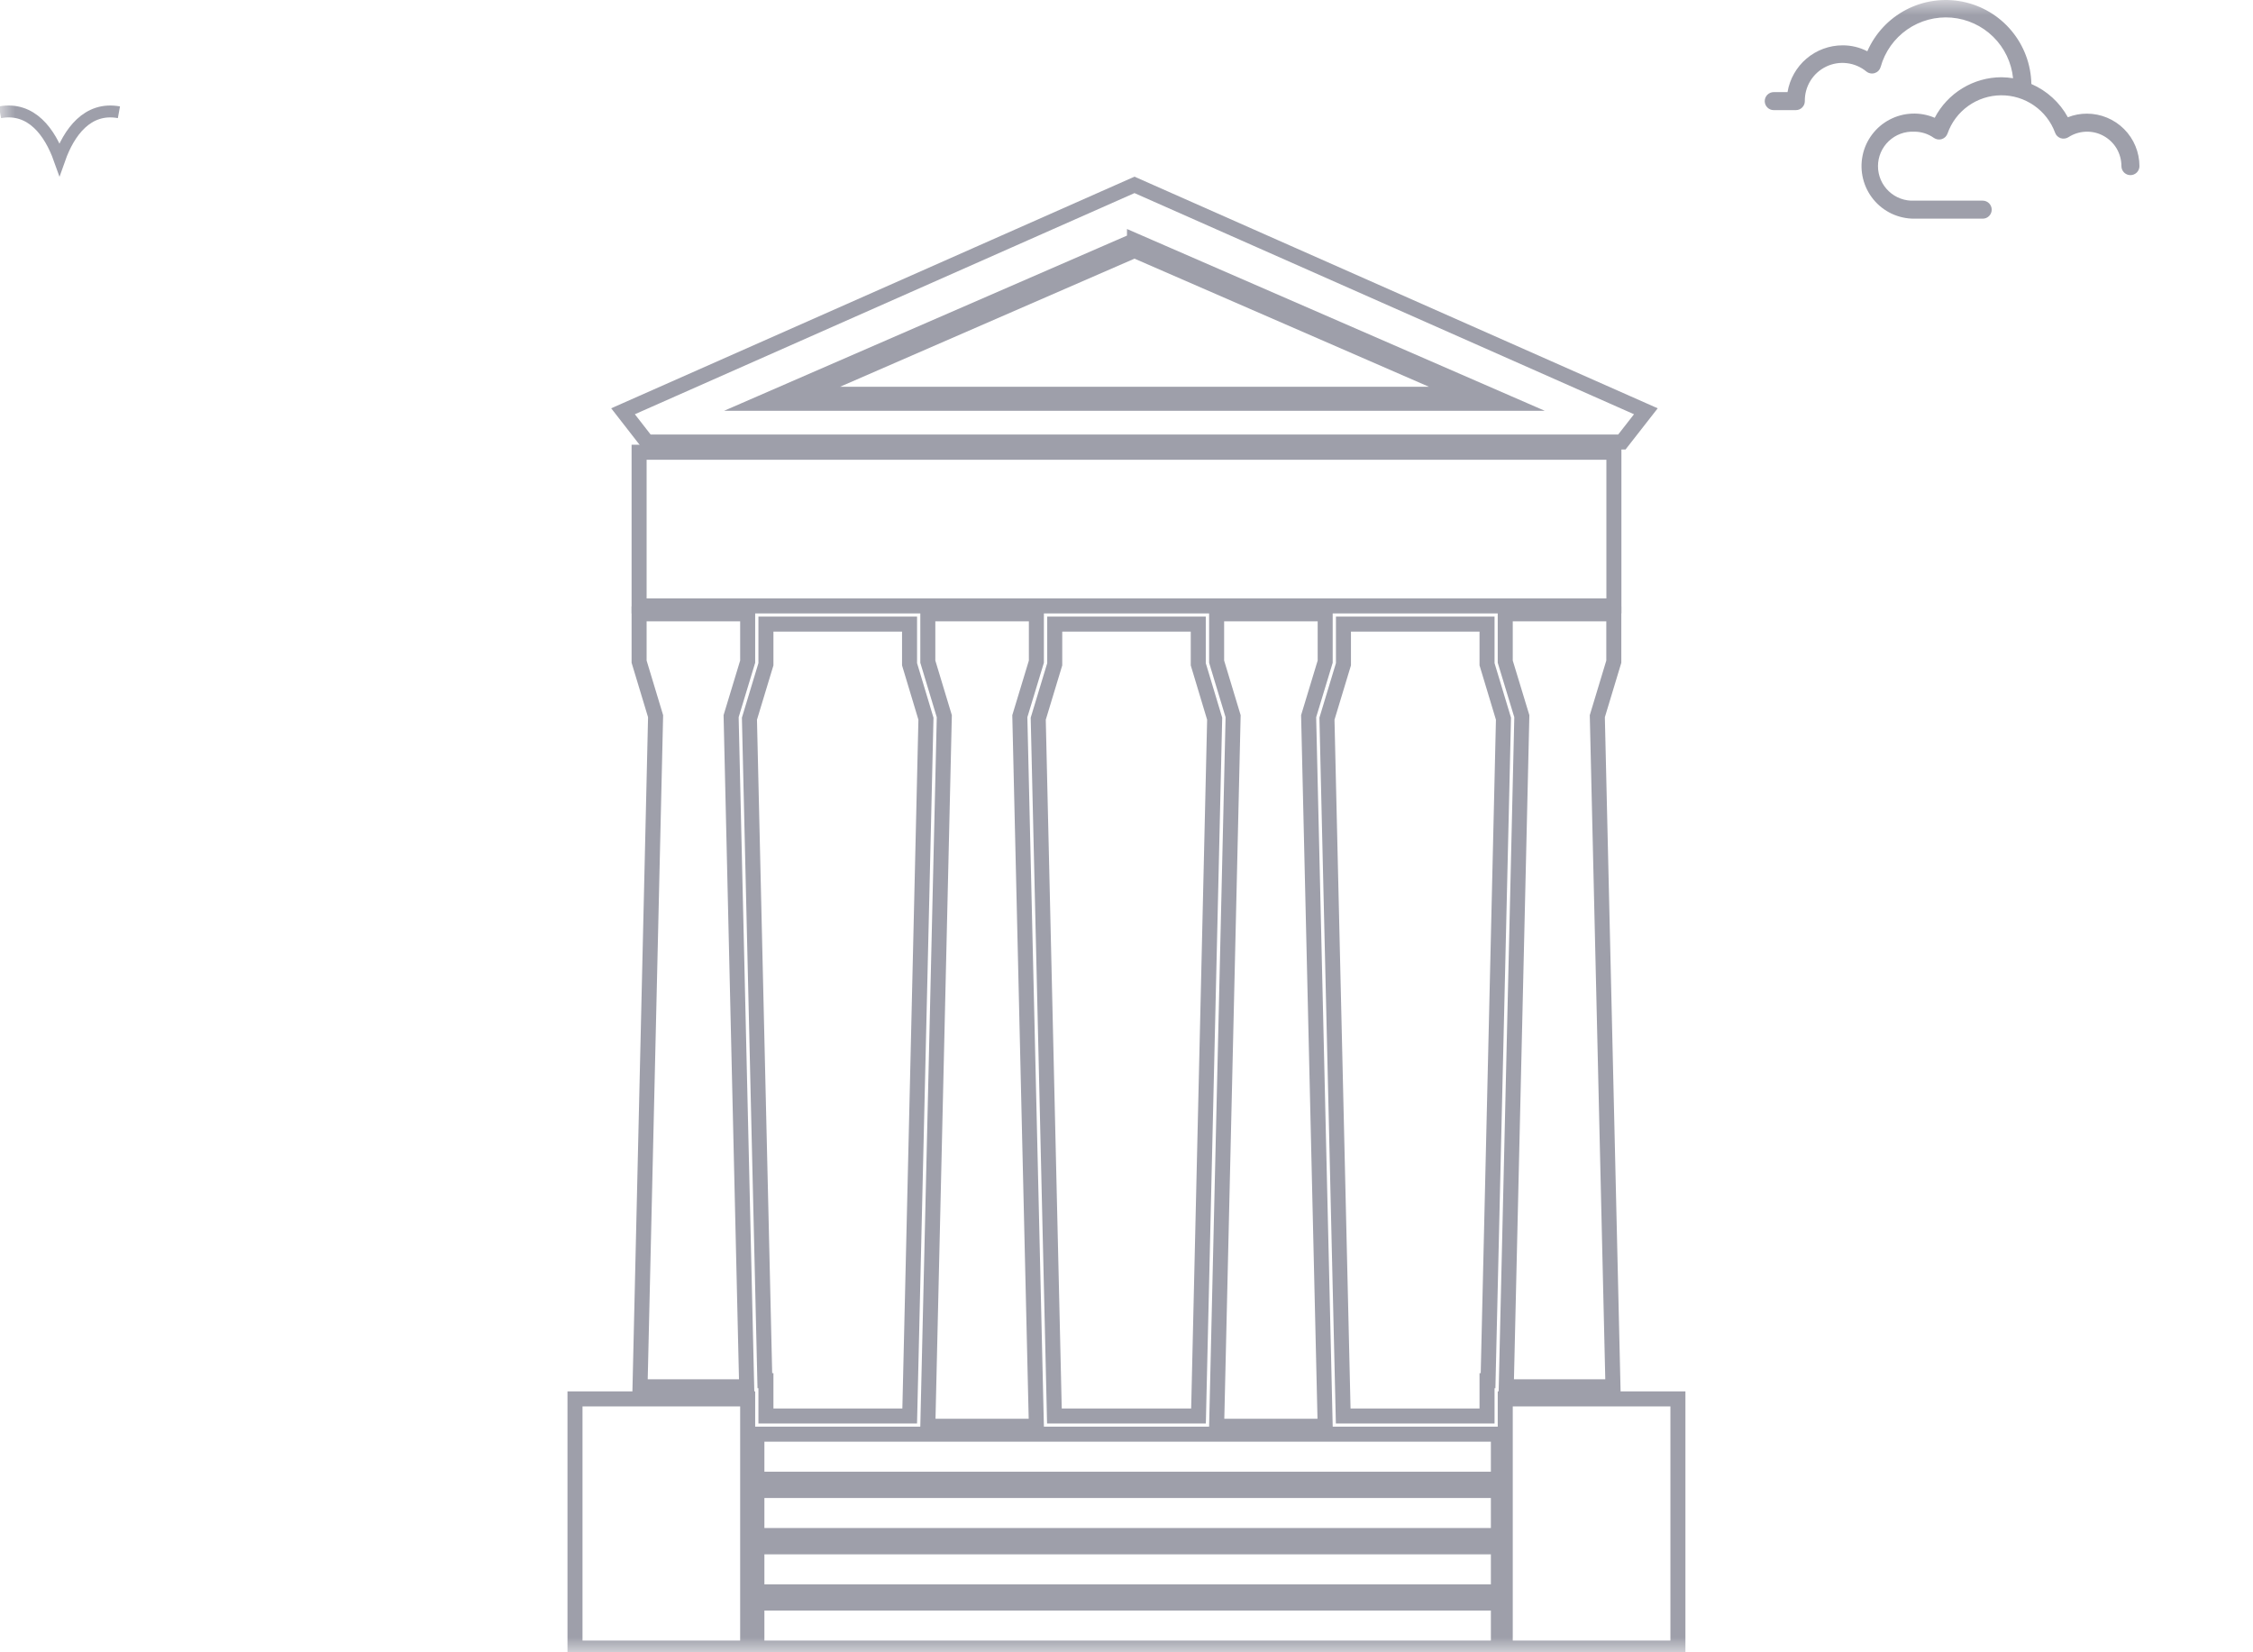 <svg width="75" height="55" viewBox="0 0 75 55" fill="none" xmlns="http://www.w3.org/2000/svg">
<mask id="mask0_1_8989" style="mask-type:alpha" maskUnits="userSpaceOnUse" x="0" y="0" width="75" height="55">
<rect width="75" height="55" fill="#D9D9D9"/>
</mask>
<g mask="url(#mask0_1_8989)">
<path d="M68.837 3.903C69.04 3.823 69.256 3.782 69.474 3.783C69.936 3.784 70.38 3.968 70.708 4.296C71.035 4.623 71.219 5.067 71.22 5.53C71.22 5.609 71.188 5.686 71.132 5.742C71.076 5.798 70.999 5.83 70.92 5.83C70.84 5.83 70.764 5.798 70.708 5.742C70.651 5.686 70.62 5.609 70.62 5.53C70.62 5.324 70.565 5.122 70.461 4.944C70.356 4.767 70.205 4.622 70.024 4.523C69.844 4.424 69.64 4.376 69.434 4.384C69.228 4.392 69.028 4.455 68.855 4.567C68.818 4.591 68.775 4.607 68.73 4.612C68.686 4.618 68.64 4.614 68.597 4.6C68.555 4.585 68.516 4.561 68.483 4.529C68.451 4.498 68.427 4.459 68.411 4.416C68.276 4.049 68.03 3.732 67.708 3.51C67.386 3.287 67.004 3.169 66.612 3.172C66.22 3.175 65.839 3.299 65.521 3.526C65.202 3.754 64.961 4.074 64.832 4.443C64.816 4.487 64.791 4.526 64.759 4.559C64.726 4.591 64.686 4.615 64.642 4.63C64.598 4.644 64.552 4.648 64.506 4.641C64.46 4.634 64.416 4.617 64.378 4.591C64.187 4.455 63.959 4.383 63.724 4.383C63.569 4.376 63.413 4.399 63.267 4.453C63.121 4.507 62.987 4.591 62.874 4.698C62.761 4.805 62.671 4.935 62.609 5.078C62.548 5.221 62.516 5.375 62.516 5.531C62.516 5.687 62.548 5.841 62.609 5.985C62.671 6.128 62.761 6.257 62.874 6.364C62.987 6.472 63.121 6.555 63.267 6.609C63.413 6.663 63.569 6.687 63.724 6.679H66.002C66.081 6.679 66.158 6.711 66.214 6.767C66.27 6.823 66.302 6.899 66.302 6.979C66.302 7.059 66.27 7.135 66.214 7.191C66.158 7.248 66.081 7.279 66.002 7.279H63.724C63.464 7.28 63.208 7.223 62.972 7.113C62.737 7.002 62.53 6.841 62.365 6.64C62.2 6.439 62.082 6.204 62.02 5.952C61.957 5.7 61.951 5.437 62.003 5.182C62.054 4.927 62.162 4.687 62.318 4.48C62.474 4.272 62.674 4.101 62.904 3.981C63.135 3.86 63.389 3.792 63.648 3.782C63.908 3.771 64.166 3.819 64.405 3.921C64.617 3.515 64.936 3.175 65.327 2.937C65.719 2.699 66.168 2.572 66.626 2.571C66.756 2.573 66.885 2.584 67.013 2.604C66.96 2.082 66.727 1.594 66.353 1.226C65.979 0.858 65.488 0.632 64.965 0.587C64.442 0.543 63.919 0.683 63.489 0.982C63.058 1.282 62.745 1.723 62.605 2.229C62.591 2.277 62.566 2.32 62.532 2.356C62.497 2.392 62.454 2.418 62.407 2.433C62.36 2.448 62.309 2.451 62.261 2.441C62.212 2.432 62.166 2.41 62.128 2.379C61.943 2.227 61.719 2.131 61.482 2.103C61.245 2.074 61.004 2.114 60.789 2.218C60.574 2.322 60.393 2.485 60.267 2.689C60.142 2.892 60.077 3.127 60.081 3.366C60.081 3.446 60.05 3.522 59.993 3.578C59.937 3.635 59.861 3.666 59.781 3.666H59.046C58.967 3.666 58.89 3.635 58.834 3.578C58.778 3.522 58.746 3.446 58.746 3.366C58.746 3.287 58.778 3.21 58.834 3.154C58.89 3.098 58.967 3.066 59.046 3.066H59.505C59.577 2.632 59.801 2.236 60.136 1.951C60.472 1.666 60.898 1.509 61.339 1.509C61.625 1.508 61.907 1.576 62.161 1.707C62.422 1.112 62.878 0.623 63.454 0.323C64.031 0.022 64.692 -0.072 65.33 0.055C65.967 0.182 66.542 0.523 66.959 1.022C67.376 1.52 67.61 2.146 67.622 2.796C68.139 3.02 68.567 3.41 68.837 3.903Z" fill="#9E9FAA"/>
<path d="M3.959 3.737C2.906 3.545 2.292 4.412 1.98 5.294C1.664 4.408 1.048 3.545 0 3.737" stroke="#9E9FAA" stroke-width="0.396" stroke-miterlimit="10"/>
<path d="M34.5 20.432H32.693H30.886V22.024L31.435 23.84L30.886 47.476H32.693H34.5L33.949 23.84L34.5 22.024V20.432Z" stroke="#9E9FAA" stroke-width="0.5" stroke-miterlimit="10"/>
<path d="M44.114 20.432H42.307H40.5V22.024L41.049 23.84L40.5 47.476H42.307H44.114L43.563 23.84L44.114 22.024V20.432Z" stroke="#9E9FAA" stroke-width="0.5" stroke-miterlimit="10"/>
<path d="M53.725 15.054H21.275V20.169H53.725V15.054Z" stroke="#9E9FAA" stroke-width="0.5" stroke-miterlimit="10"/>
<path d="M48.768 13.124L37.766 8.337L26.764 13.124H37.766H48.768Z" stroke="#9E9FAA" stroke-width="0.5" stroke-miterlimit="10"/>
<path d="M37.766 14.713H53.99L54.789 13.69L37.766 6.154L20.74 13.69L21.536 14.713H37.763H37.766ZM37.766 8.004L50.223 13.424H25.306L37.766 8.006V8.004Z" stroke="#9E9FAA" stroke-width="0.5" stroke-miterlimit="10"/>
<path d="M24.889 46.565H19.141V54.86H24.889V46.565Z" stroke="#9E9FAA" stroke-width="0.5" stroke-miterlimit="10"/>
<path d="M55.856 46.565H50.108V54.86H55.856V46.565Z" stroke="#9E9FAA" stroke-width="0.5" stroke-miterlimit="10"/>
<path d="M49.88 47.739H25.196V49.238H49.88V47.739Z" stroke="#9E9FAA" stroke-width="0.5" stroke-miterlimit="10"/>
<path d="M49.88 49.614H25.196V51.113H49.88V49.614Z" stroke="#9E9FAA" stroke-width="0.5" stroke-miterlimit="10"/>
<path d="M49.88 51.489H25.196V52.988H49.88V51.489Z" stroke="#9E9FAA" stroke-width="0.5" stroke-miterlimit="10"/>
<path d="M49.88 53.361H25.196V54.86H49.88V53.361Z" stroke="#9E9FAA" stroke-width="0.5" stroke-miterlimit="10"/>
<path d="M21.275 20.432V22.024L21.824 23.84L21.306 46.161H24.856L24.338 23.84L24.889 22.024V20.432H23.082H21.275Z" stroke="#9E9FAA" stroke-width="0.5" stroke-miterlimit="10"/>
<path d="M35.111 20.774V22.111L34.562 23.924L35.1 47.134H39.897L40.435 23.924L39.889 22.111V20.774H35.111Z" stroke="#9E9FAA" stroke-width="0.5" stroke-miterlimit="10"/>
<path d="M49.502 20.774H44.722V22.111L44.173 23.924L44.714 47.134H49.502V45.959H49.536L50.049 23.924L49.502 22.111V20.774Z" stroke="#9E9FAA" stroke-width="0.5" stroke-miterlimit="10"/>
<path d="M25.497 45.959V47.134H30.283L30.824 23.924L30.278 22.111V20.774H25.497V22.111L24.948 23.924L25.461 45.959H25.497Z" stroke="#9E9FAA" stroke-width="0.5" stroke-miterlimit="10"/>
<path d="M53.722 20.432H51.915H50.108V22.024L50.66 23.84L50.142 46.161H53.694L53.173 23.84L53.722 22.024V20.432Z" stroke="#9E9FAA" stroke-width="0.5" stroke-miterlimit="10"/>
</g>
</svg>
